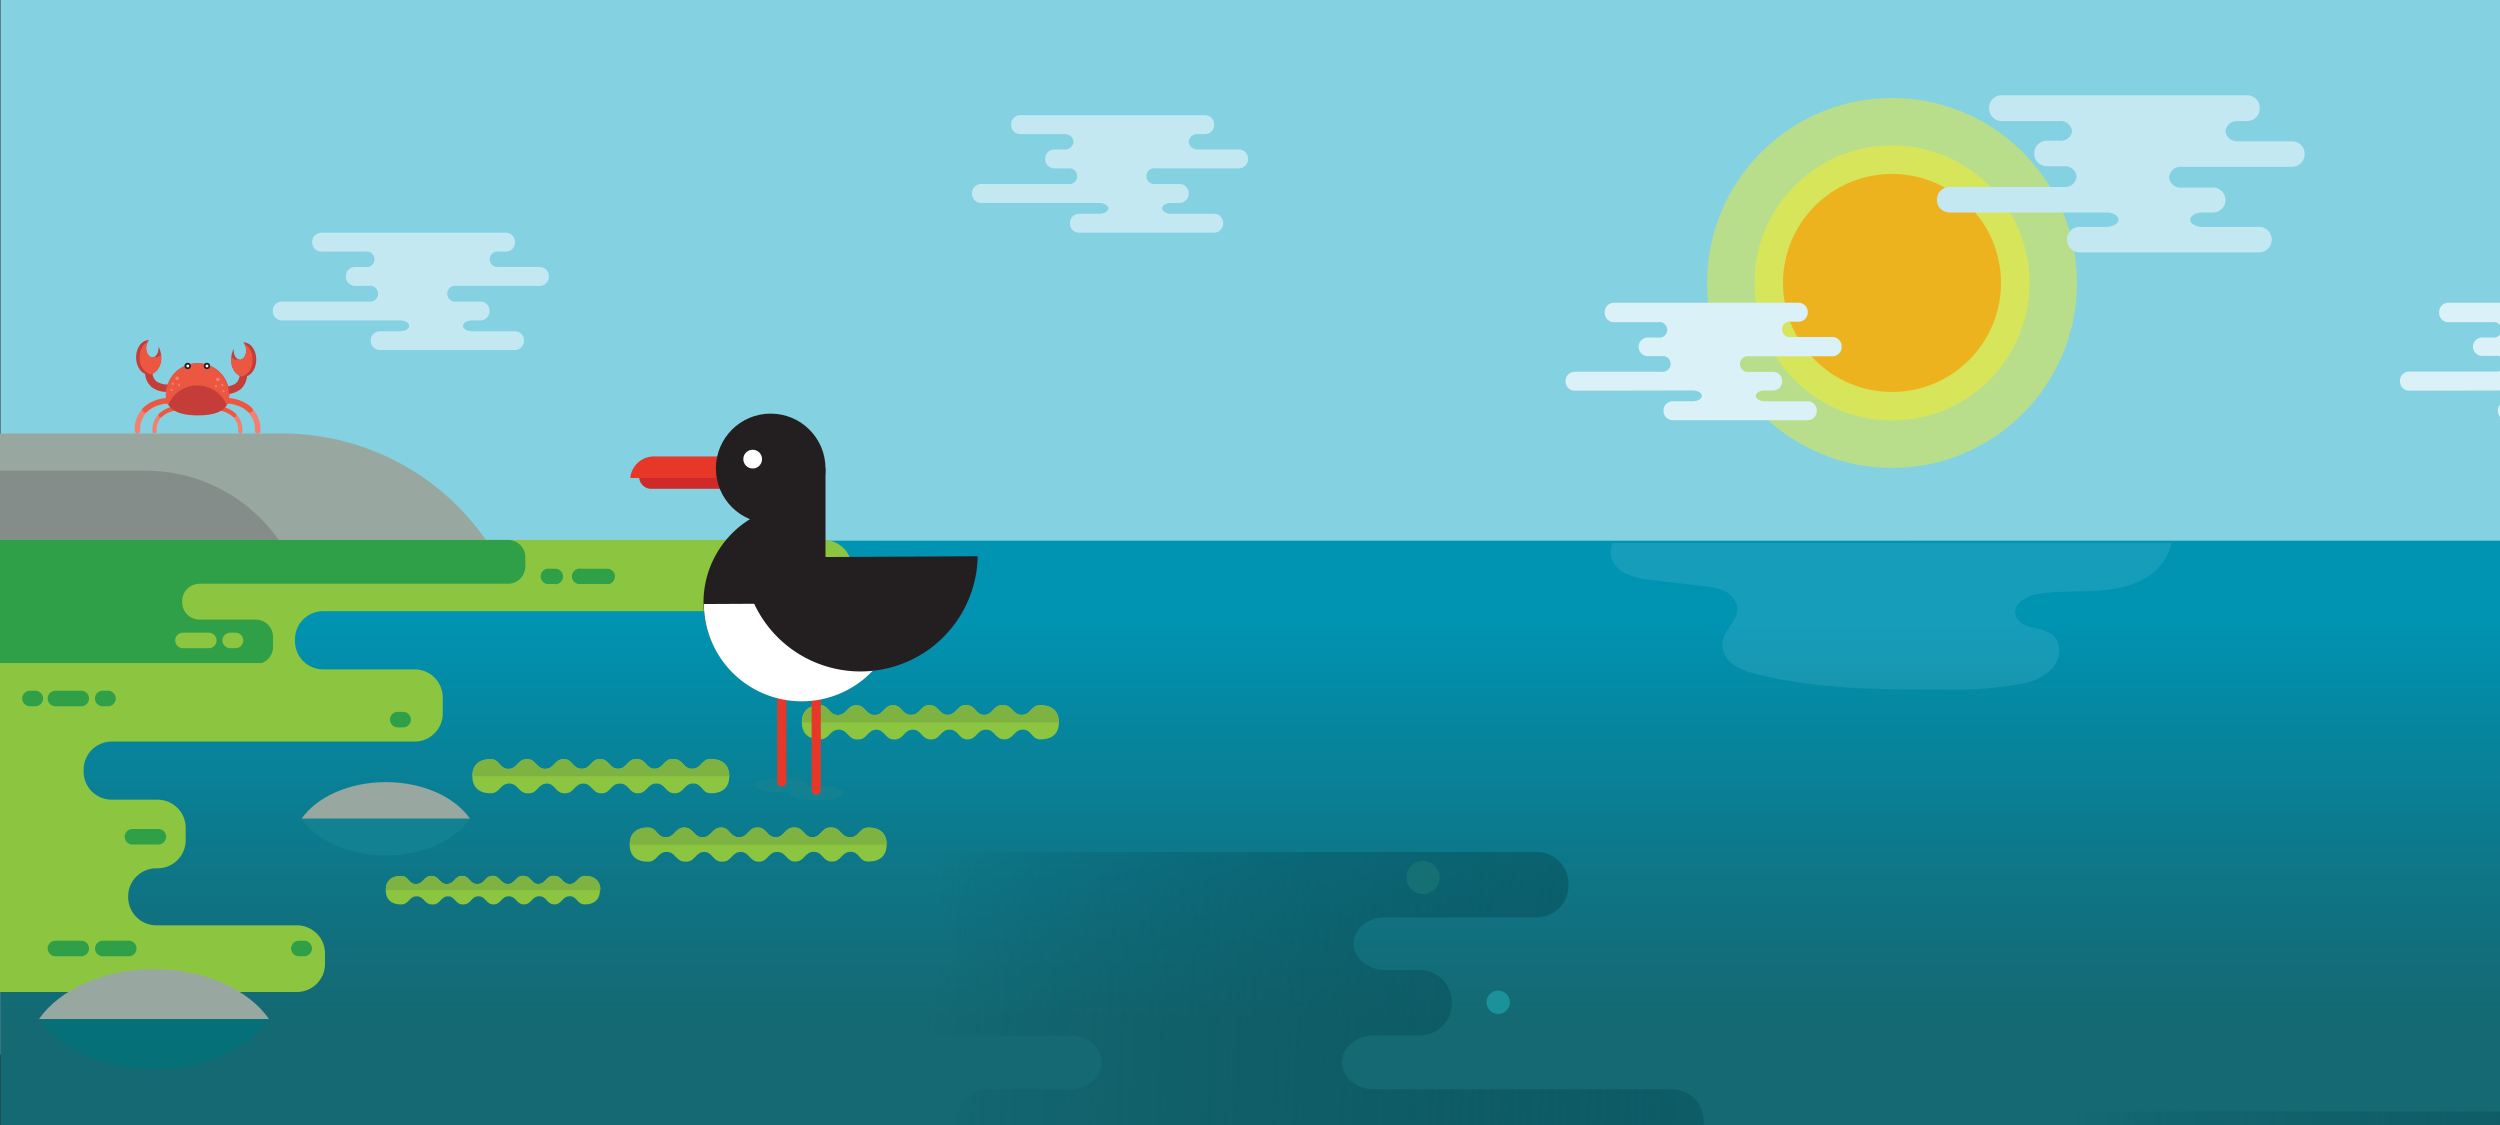 <svg id="Layer_1" data-name="Layer 1" xmlns="http://www.w3.org/2000/svg" xmlns:xlink="http://www.w3.org/1999/xlink" viewBox="0 0 400 180"><rect x="0" y="0" width="400" height="180" fill="#333333" stroke="none"/><defs><style>.cls-1{fill:none;}.cls-2{clip-path:url(#clip-path);}.cls-13,.cls-3{fill:#84d1e1;}.cls-4{fill:url(#linear-gradient);}.cls-5{fill:url(#linear-gradient-2);}.cls-6{fill:url(#linear-gradient-3);}.cls-7{fill:#147072;}.cls-8{fill:#1b929a;}.cls-9{fill:#8cc540;}.cls-10{fill:#7eb241;}.cls-11{fill:#fcee1f;opacity:0.44;}.cls-12{fill:#edb31e;}.cls-13{opacity:0.16;}.cls-14{fill:#c3e8f2;}.cls-15{fill:#daf1f7;}.cls-16{fill:#98a8a0;}.cls-17{fill:#848d8a;}.cls-18{fill:#128192;}.cls-19{fill:#2f9f48;}.cls-20{fill:#057078;}.cls-21{fill:#e73729;}.cls-22{fill:#ce2a29;}.cls-23{fill:#231f20;}.cls-24{fill:#fff;}.cls-25{fill:#c53d38;}.cls-26{fill:#eb5741;}.cls-27{fill:#f47f71;}</style><clipPath id="clip-path"><rect class="cls-1" width="400" height="180"/></clipPath><linearGradient id="linear-gradient" x1="200.04" y1="197.86" x2="200.04" y2="86.13" gradientUnits="userSpaceOnUse"><stop offset="0.31" stop-color="#146973"/><stop offset="0.47" stop-color="#107281"/><stop offset="0.78" stop-color="#048aa4"/><stop offset="0.88" stop-color="#0093b2"/></linearGradient><linearGradient id="linear-gradient-2" x1="311.5" y1="207.31" x2="518.44" y2="216.82" gradientUnits="userSpaceOnUse"><stop offset="0.09" stop-color="#023c47" stop-opacity="0"/><stop offset="0.88" stop-color="#0d616c"/></linearGradient><linearGradient id="linear-gradient-3" x1="128.68" y1="165.8" x2="335.62" y2="175.31" xlink:href="#linear-gradient-2"/></defs><g class="cls-2"><rect class="cls-3" x="0.08" width="399.92" height="168.73"/><rect class="cls-4" x="0.08" y="86.51" width="399.92" height="93.49"/><path class="cls-5" d="M450.34,226.25a5.08,5.08,0,0,0,5.06-5.06v-.34a5.07,5.07,0,0,0-5.06-5.06H402.6c-2.78,0-5.06-1.94-5.06-4.31s2.28-4.3,5.06-4.3H410a5.08,5.08,0,0,0,5.06-5.06v-.34a5.08,5.08,0,0,0-5.06-5.06h-5.57c-2.78,0-5.06-1.9-5.06-4.22s2.28-4.22,5.06-4.22h24.26a5.07,5.07,0,0,0,5.06-5.06v-.33a5.07,5.07,0,0,0-5.06-5.06H326.84a5.07,5.07,0,0,0-5.06,5.06v.33a5.07,5.07,0,0,0,5.06,5.06h3.93c2.79,0,5.06,1.9,5.06,4.22s-2.27,4.22-5.06,4.22H308.15a5.07,5.07,0,0,0-5.06,5.06v.34a5.07,5.07,0,0,0,5.06,5.06H354c2.78,0,5.06,1.93,5.06,4.3s-2.28,4.31-5.06,4.31H340.89a5.07,5.07,0,0,0-5.06,5.06v.34a5.08,5.08,0,0,0,5.06,5.06h4.52c2.78,0,5.06,1.33,5.06,3s-2.28,3-5.06,3H321.87a5.07,5.07,0,0,0-5.06,5.06v.34a5.08,5.08,0,0,0,5.06,5.06H396.3a5.08,5.08,0,0,0,5.06-5.06v-.34a5.07,5.07,0,0,0-5.06-5.06h-11c-2.78,0-5.06-1.34-5.06-3s2.28-3,5.06-3Z"/><path class="cls-6" d="M267.52,184.74a5.08,5.08,0,0,0,5.06-5.06v-.34a5.08,5.08,0,0,0-5.06-5.06H219.78c-2.78,0-5.06-1.94-5.06-4.31s2.28-4.3,5.06-4.3h7.42a5.07,5.07,0,0,0,5.06-5.06v-.34a5.07,5.07,0,0,0-5.06-5.06h-5.56c-2.79,0-5.06-1.9-5.06-4.22s2.27-4.22,5.06-4.22H245.9a5.07,5.07,0,0,0,5.06-5.06v-.33a5.07,5.07,0,0,0-5.06-5.06H144a5.07,5.07,0,0,0-5.06,5.06v.33a5.07,5.07,0,0,0,5.06,5.06H148c2.78,0,5.06,1.9,5.06,4.22s-2.28,4.22-5.06,4.22H125.32a5.08,5.08,0,0,0-5.06,5.06v.34a5.08,5.08,0,0,0,5.06,5.06H171.2c2.79,0,5.06,1.93,5.06,4.3s-2.27,4.31-5.06,4.31H158.07a5.08,5.08,0,0,0-5.06,5.06v.34a5.08,5.08,0,0,0,5.06,5.06h4.52c2.78,0,5.06,1.34,5.06,3s-2.28,3-5.06,3H139.05a5.08,5.08,0,0,0-5.06,5.06v.34a5.08,5.08,0,0,0,5.06,5.06h74.43a5.08,5.08,0,0,0,5.06-5.06v-.34a5.08,5.08,0,0,0-5.06-5.06h-11c-2.78,0-5.06-1.34-5.06-3s2.28-3,5.06-3Z"/><circle class="cls-7" cx="227.67" cy="140.38" r="2.66"/><circle class="cls-8" cx="239.71" cy="160.36" r="1.87"/><path class="cls-9" d="M113.4,121.46c-1.16.19-1.28,1.48-2.57,1.54v0l-.2,0c-1.35-.09-1.39-1.56-2.83-1.56h-.19c-1.43,0-1.45,1.5-2.83,1.56s-1.42-1.56-2.86-1.56h-.13c-1.44,0-1.46,1.53-2.87,1.56s-1.44-1.56-2.89-1.56H96c-1.46,0-1.46,1.55-2.9,1.56s-1.46-1.39-2.7-1.54l-.23,0h0c-1.47,0-1.47,1.55-2.93,1.56s-1.44-1.56-2.89-1.56h-.07c-1.45,0-1.47,1.51-2.88,1.56s-1.42-1.34-2.58-1.53c0,0-3.25-.45-3.25,2.7s3.25,2.71,3.25,2.71c1.16-.19,1.28-1.48,2.57-1.53h0l.2,0c1.36.09,1.4,1.56,2.83,1.56h.19c1.43,0,1.46-1.5,2.83-1.56s1.42,1.56,2.87,1.56h.12c1.44,0,1.46-1.52,2.87-1.56s1.44,1.56,2.9,1.56h.06c1.45,0,1.45-1.55,2.89-1.56s1.46,1.39,2.7,1.55h.23c1.47,0,1.48-1.55,2.93-1.56s1.44,1.56,2.89,1.56h.07c1.45,0,1.47-1.51,2.88-1.56s1.42,1.34,2.58,1.54c0,0,3.26.45,3.26-2.71S113.4,121.46,113.4,121.46Z"/><path class="cls-10" d="M113.4,121.46c-1.16.19-1.28,1.48-2.57,1.54v0l-.2,0c-1.35-.09-1.39-1.56-2.83-1.56h-.19c-1.43,0-1.45,1.5-2.83,1.56s-1.42-1.56-2.86-1.56h-.13c-1.44,0-1.46,1.53-2.87,1.56s-1.44-1.56-2.89-1.56H96c-1.46,0-1.46,1.55-2.9,1.56s-1.46-1.39-2.7-1.54l-.23,0h0c-1.47,0-1.47,1.55-2.93,1.56s-1.44-1.56-2.89-1.56h-.07c-1.45,0-1.47,1.51-2.88,1.56s-1.42-1.34-2.58-1.53c0,0-3.25-.45-3.25,2.7h41.12C116.65,121.14,113.4,121.46,113.4,121.46Z"/><path class="cls-9" d="M138.65,132.43c-1.16.19-1.28,1.48-2.57,1.53h0l-.2,0c-1.35-.09-1.4-1.56-2.83-1.56h-.19c-1.43,0-1.46,1.5-2.83,1.56s-1.42-1.56-2.87-1.56H127c-1.44,0-1.46,1.52-2.87,1.56s-1.44-1.56-2.89-1.56h-.07c-1.45,0-1.45,1.55-2.89,1.56s-1.46-1.39-2.7-1.55h-.23c-1.47,0-1.47,1.55-2.93,1.56s-1.44-1.56-2.89-1.56h-.07c-1.45,0-1.47,1.51-2.88,1.56s-1.42-1.34-2.58-1.54c0,0-3.25-.44-3.25,2.71s3.25,2.71,3.25,2.71c1.16-.19,1.28-1.48,2.57-1.54v0l.2,0c1.36.09,1.4,1.56,2.83,1.56h.19c1.43,0,1.46-1.5,2.83-1.56s1.42,1.56,2.87,1.56h.12c1.44,0,1.46-1.52,2.87-1.56s1.44,1.56,2.89,1.56h.07c1.45,0,1.45-1.55,2.89-1.56s1.46,1.39,2.7,1.54l.23,0h0c1.47,0,1.47-1.55,2.93-1.56s1.44,1.56,2.89,1.56h.07c1.45,0,1.47-1.51,2.88-1.56s1.42,1.34,2.58,1.54c0,0,3.26.44,3.25-2.71S138.65,132.43,138.65,132.43Z"/><path class="cls-10" d="M138.65,132.43c-1.16.19-1.28,1.48-2.57,1.53h0l-.2,0c-1.35-.09-1.4-1.56-2.83-1.56h-.19c-1.43,0-1.46,1.5-2.83,1.56s-1.42-1.56-2.87-1.56H127c-1.44,0-1.46,1.52-2.87,1.56s-1.44-1.56-2.89-1.56h-.07c-1.45,0-1.45,1.55-2.89,1.56s-1.46-1.39-2.7-1.55h-.23c-1.47,0-1.47,1.55-2.93,1.56s-1.44-1.56-2.89-1.56h-.07c-1.45,0-1.47,1.51-2.88,1.56s-1.42-1.34-2.58-1.54c0,0-3.25-.44-3.25,2.71H141.9C141.9,132.11,138.65,132.43,138.65,132.43Z"/><path class="cls-9" d="M166.13,112.84c-1.16.19-1.28,1.48-2.57,1.54v0l-.2,0c-1.35-.09-1.39-1.56-2.82-1.56h-.2c-1.42,0-1.45,1.5-2.83,1.56s-1.42-1.56-2.86-1.56h-.13c-1.44,0-1.46,1.52-2.86,1.56s-1.44-1.56-2.9-1.56h-.06c-1.45,0-1.46,1.55-2.9,1.56s-1.46-1.39-2.69-1.54l-.24,0h0c-1.46,0-1.47,1.55-2.92,1.56s-1.45-1.56-2.9-1.56H137c-1.45,0-1.47,1.51-2.88,1.56s-1.42-1.34-2.58-1.54c0,0-3.25-.44-3.25,2.71s3.25,2.71,3.25,2.71c1.16-.19,1.29-1.48,2.57-1.53h0l.21,0c1.35.09,1.39,1.56,2.82,1.56h.19c1.43,0,1.46-1.5,2.84-1.56s1.41,1.56,2.86,1.56h.13c1.44,0,1.45-1.52,2.86-1.56s1.44,1.56,2.9,1.56H149c1.45,0,1.46-1.55,2.9-1.56s1.45,1.39,2.69,1.55h.24c1.46,0,1.47-1.55,2.92-1.56s1.45,1.56,2.9,1.56h.06c1.45,0,1.48-1.51,2.88-1.56s1.43,1.34,2.58,1.54c0,0,3.26.44,3.26-2.71S166.13,112.84,166.13,112.84Z"/><path class="cls-10" d="M166.13,112.84c-1.16.19-1.28,1.48-2.57,1.54v0l-.2,0c-1.35-.09-1.39-1.56-2.82-1.56h-.2c-1.42,0-1.45,1.5-2.83,1.56s-1.42-1.56-2.86-1.56h-.13c-1.44,0-1.46,1.52-2.86,1.56s-1.44-1.56-2.9-1.56h-.06c-1.45,0-1.46,1.55-2.9,1.56s-1.46-1.39-2.69-1.54l-.24,0h0c-1.46,0-1.47,1.55-2.92,1.56s-1.45-1.56-2.9-1.56H137c-1.45,0-1.47,1.51-2.88,1.56s-1.42-1.34-2.58-1.54c0,0-3.25-.44-3.25,2.71h41.12C169.39,112.52,166.13,112.84,166.13,112.84Z"/><path class="cls-9" d="M93.38,140.16c-1,.16-1.08,1.23-2.15,1.28h-.17c-1.13-.07-1.17-1.3-2.36-1.3h-.16c-1.2,0-1.22,1.26-2.37,1.3s-1.19-1.3-2.39-1.3h-.11c-1.2,0-1.22,1.27-2.39,1.3s-1.21-1.3-2.42-1.3H78.8c-1.21,0-1.21,1.3-2.42,1.3s-1.22-1.16-2.25-1.29h-.2c-1.22,0-1.23,1.29-2.44,1.3s-1.21-1.3-2.42-1.3H69c-1.21,0-1.23,1.27-2.41,1.3s-1.18-1.12-2.15-1.28c0,0-2.72-.37-2.72,2.26s2.72,2.26,2.72,2.26c1-.15,1.07-1.23,2.15-1.28v0l.17,0c1.13.07,1.16,1.3,2.36,1.3h.16c1.19,0,1.21-1.25,2.36-1.3s1.19,1.3,2.4,1.3h.11c1.2,0,1.21-1.27,2.39-1.3s1.2,1.3,2.42,1.3h0c1.21,0,1.22-1.29,2.42-1.3s1.22,1.16,2.26,1.29h.19c1.23,0,1.23-1.29,2.45-1.3s1.2,1.3,2.42,1.3h0c1.21,0,1.23-1.26,2.41-1.3s1.19,1.12,2.16,1.28c0,0,2.72.38,2.72-2.26S93.38,140.16,93.38,140.16Z"/><path class="cls-10" d="M93.38,140.16c-1,.16-1.08,1.23-2.15,1.28h-.17c-1.13-.07-1.17-1.3-2.36-1.3h-.16c-1.2,0-1.22,1.26-2.37,1.3s-1.19-1.3-2.39-1.3h-.11c-1.2,0-1.22,1.27-2.39,1.3s-1.21-1.3-2.42-1.3H78.8c-1.21,0-1.21,1.3-2.42,1.3s-1.22-1.16-2.25-1.29h-.2c-1.22,0-1.23,1.29-2.44,1.3s-1.21-1.3-2.42-1.3H69c-1.21,0-1.23,1.27-2.41,1.3s-1.18-1.12-2.15-1.28c0,0-2.72-.37-2.72,2.26H96.1C96.1,139.89,93.38,140.16,93.38,140.16Z"/><circle class="cls-11" cx="302.72" cy="45.27" r="29.59"/><circle class="cls-11" cx="302.72" cy="45.27" r="22"/><circle class="cls-12" cx="302.72" cy="45.27" r="17.44"/><path class="cls-13" d="M258.1,86.88a3.18,3.18,0,0,0-.38,1.71,4.09,4.09,0,0,0,2.4,3.2,12.08,12.08,0,0,0,4.05,1l8.39,1a10.08,10.08,0,0,1,3.4.81,3.45,3.45,0,0,1,2,2.7c.12,2-2.18,3.54-2.4,5.58a3.91,3.91,0,0,0,1.7,3.4,10.1,10.1,0,0,0,3.64,1.52c9.75,2.52,19.94,2.53,30,2.51a59.09,59.09,0,0,0,12.4-.88,9,9,0,0,0,5.15-2.57c1.26-1.49,1.47-4,0-5.27a8,8,0,0,0-3.33-1.17c-1.15-.29-2.4-.94-2.64-2.11-.37-1.79,1.84-3,3.65-3.28,3.07-.5,6.21-.32,9.32-.51s6.31-.8,8.8-2.67a8.4,8.4,0,0,0,3.19-5Z"/><path class="cls-14" d="M311.86,34a2,2,0,0,1-1.95-1.95v-.13a2,2,0,0,1,1.95-2H330.3a1.83,1.83,0,0,0,1.95-1.66,1.83,1.83,0,0,0-1.95-1.66h-2.87a2,2,0,0,1-1.95-2v-.13a2,2,0,0,1,1.95-1.95h2.15A1.81,1.81,0,0,0,331.53,21a1.82,1.82,0,0,0-1.95-1.63h-9.37a2,2,0,0,1-1.95-2v-.13a2,2,0,0,1,1.95-2h39.34a2,2,0,0,1,2,2v.13a2,2,0,0,1-2,2H358A1.82,1.82,0,0,0,356.08,21,1.82,1.82,0,0,0,358,22.61h8.74a2,2,0,0,1,2,1.95v.13a2,2,0,0,1-2,2H349.06a1.84,1.84,0,0,0-2,1.66,1.84,1.84,0,0,0,2,1.66h5.07a2,2,0,0,1,1.95,2v.13A2,2,0,0,1,354.13,34h-1.75c-1.07,0-1.95.52-1.95,1.15s.88,1.15,1.95,1.15h9.09a2,2,0,0,1,2,1.95v.13a2,2,0,0,1-2,2H332.73a2,2,0,0,1-2-2v-.13a2,2,0,0,1,2-1.95H337c1.07,0,1.95-.52,1.95-1.15S338.06,34,337,34Z"/><path class="cls-15" d="M385.46,62.51A1.47,1.47,0,0,1,384,61v-.1a1.47,1.47,0,0,1,1.47-1.46H399.3a1.27,1.27,0,1,0,0-2.5h-2.15a1.47,1.47,0,0,1-1.47-1.47v-.1A1.47,1.47,0,0,1,397.15,54h1.61a1.25,1.25,0,1,0,0-2.45h-7A1.47,1.47,0,0,1,390.26,50v-.09a1.47,1.47,0,0,1,1.46-1.47h29.55a1.47,1.47,0,0,1,1.47,1.47V50a1.47,1.47,0,0,1-1.47,1.47h-1.14a1.25,1.25,0,1,0,0,2.45h6.56a1.47,1.47,0,0,1,1.47,1.46v.1A1.47,1.47,0,0,1,426.69,57h-13.3a1.27,1.27,0,1,0,0,2.5h3.8a1.47,1.47,0,0,1,1.47,1.46V61a1.47,1.47,0,0,1-1.47,1.47h-1.31c-.8,0-1.46.39-1.46.86s.66.87,1.46.87h6.83a1.47,1.47,0,0,1,1.47,1.46v.1a1.47,1.47,0,0,1-1.47,1.47H401.13a1.47,1.47,0,0,1-1.47-1.47v-.1a1.47,1.47,0,0,1,1.47-1.46h3.19c.81,0,1.47-.39,1.47-.87s-.66-.86-1.47-.86Z"/><path class="cls-15" d="M252,62.51A1.47,1.47,0,0,1,250.49,61v-.1A1.47,1.47,0,0,1,252,59.48H265.8a1.27,1.27,0,1,0,0-2.5h-2.15a1.47,1.47,0,0,1-1.47-1.47v-.1A1.47,1.47,0,0,1,263.65,54h1.61a1.25,1.25,0,1,0,0-2.45h-7A1.47,1.47,0,0,1,256.76,50v-.09a1.47,1.47,0,0,1,1.47-1.47h29.54a1.47,1.47,0,0,1,1.47,1.47V50a1.47,1.47,0,0,1-1.47,1.47h-1.14a1.25,1.25,0,1,0,0,2.45h6.56a1.47,1.47,0,0,1,1.47,1.46v.1A1.47,1.47,0,0,1,293.19,57h-13.3a1.27,1.27,0,1,0,0,2.5h3.81a1.47,1.47,0,0,1,1.46,1.46V61a1.47,1.47,0,0,1-1.46,1.47h-1.31c-.81,0-1.47.39-1.47.86s.66.87,1.47.87h6.82a1.47,1.47,0,0,1,1.47,1.46v.1a1.47,1.47,0,0,1-1.47,1.47H267.63a1.47,1.47,0,0,1-1.47-1.47v-.1a1.47,1.47,0,0,1,1.47-1.46h3.19c.81,0,1.47-.39,1.47-.87s-.66-.86-1.47-.86Z"/><path class="cls-14" d="M157,32.47A1.47,1.47,0,0,1,155.52,31v-.09A1.47,1.47,0,0,1,157,29.44h13.85a1.27,1.27,0,1,0,0-2.5h-2.16a1.47,1.47,0,0,1-1.46-1.47v-.09a1.47,1.47,0,0,1,1.46-1.47h1.62a1.37,1.37,0,0,0,1.47-1.22,1.37,1.37,0,0,0-1.47-1.23h-7A1.48,1.48,0,0,1,161.78,20v-.1a1.48,1.48,0,0,1,1.47-1.47H192.8a1.47,1.47,0,0,1,1.46,1.47V20a1.47,1.47,0,0,1-1.46,1.46h-1.14a1.37,1.37,0,0,0-1.47,1.23,1.37,1.37,0,0,0,1.47,1.22h6.56a1.47,1.47,0,0,1,1.47,1.47v.09a1.47,1.47,0,0,1-1.47,1.47H184.91a1.27,1.27,0,1,0,0,2.5h3.81a1.47,1.47,0,0,1,1.47,1.47V31a1.47,1.47,0,0,1-1.47,1.47h-1.31c-.8,0-1.47.39-1.47.87s.67.86,1.47.86h6.83a1.47,1.47,0,0,1,1.47,1.47v.09a1.47,1.47,0,0,1-1.47,1.47H172.66a1.47,1.47,0,0,1-1.47-1.47v-.09a1.47,1.47,0,0,1,1.47-1.47h3.19c.81,0,1.47-.39,1.47-.86s-.66-.87-1.47-.87Z"/><path class="cls-14" d="M45.12,51.27a1.47,1.47,0,0,1-1.47-1.47v-.09a1.47,1.47,0,0,1,1.47-1.47H59a1.27,1.27,0,1,0,0-2.5H56.81a1.47,1.47,0,0,1-1.47-1.47v-.09a1.47,1.47,0,0,1,1.47-1.47h1.61a1.25,1.25,0,1,0,0-2.45h-7a1.47,1.47,0,0,1-1.47-1.46v-.1a1.47,1.47,0,0,1,1.47-1.47H80.93A1.47,1.47,0,0,1,82.4,38.7v.1a1.47,1.47,0,0,1-1.47,1.46H79.79a1.24,1.24,0,1,0,0,2.45h6.56a1.47,1.47,0,0,1,1.47,1.47v.09a1.47,1.47,0,0,1-1.47,1.47H73.05a1.27,1.27,0,1,0,0,2.5h3.81a1.47,1.47,0,0,1,1.47,1.47v.09a1.47,1.47,0,0,1-1.47,1.47H75.55c-.81,0-1.47.39-1.47.87s.66.86,1.47.86h6.82a1.47,1.47,0,0,1,1.47,1.47v.09A1.47,1.47,0,0,1,82.37,56H60.79a1.47,1.47,0,0,1-1.47-1.47v-.09A1.47,1.47,0,0,1,60.79,53H64c.8,0,1.46-.39,1.46-.86s-.66-.87-1.46-.87Z"/><path class="cls-16" d="M45.12,69.36H0V86.55H77.85A39.71,39.71,0,0,0,45.12,69.36Z"/><path class="cls-17" d="M23.3,75.31H0V86.55H44.7A26,26,0,0,0,23.3,75.31Z"/><path class="cls-9" d="M131.8,86.39H0v72.33H47.53A4.5,4.5,0,0,0,52,154.25v-1.71a4.5,4.5,0,0,0-4.49-4.49H25a4.5,4.5,0,0,1-4.49-4.49v-.15A4.49,4.49,0,0,1,25,138.93h.22a4.5,4.5,0,0,0,4.49-4.49v-2a4.5,4.5,0,0,0-4.49-4.49H17.87a4.5,4.5,0,0,1-4.49-4.49v-.32a4.5,4.5,0,0,1,4.49-4.49H66.35a4.5,4.5,0,0,0,4.49-4.49v-2.58a4.5,4.5,0,0,0-4.49-4.48H51.69a4.5,4.5,0,0,1-4.49-4.49v-.33a4.5,4.5,0,0,1,4.49-4.49H131.8a4.5,4.5,0,0,0,4.49-4.48V90.88A4.5,4.5,0,0,0,131.8,86.39Z"/><path class="cls-16" d="M43.06,163.07c-3.29-4.74-10.3-8-18.42-8s-15.13,3.27-18.42,8Z"/><path class="cls-16" d="M75.21,131c-2.41-3.47-7.54-5.86-13.48-5.86S50.65,127.54,48.25,131Z"/><path class="cls-18" d="M48.25,131c2.4,3.46,7.54,5.86,13.48,5.86s11.07-2.4,13.48-5.86Z"/><path class="cls-19" d="M81.29,86.39H0v19.7H41.89a2.78,2.78,0,0,0,1.8-2.59v-1.59a2.78,2.78,0,0,0-2.77-2.77h-9a2.78,2.78,0,0,1-2.77-2.77v-.2a2.78,2.78,0,0,1,2.77-2.77H81.29a2.77,2.77,0,0,0,2.76-2.77V89.16A2.77,2.77,0,0,0,81.29,86.39Z"/><path class="cls-20" d="M6.22,163.07c3.29,4.74,10.3,8,18.42,8s15.13-3.27,18.42-8Z"/><path class="cls-19" d="M13,113H8.87a1.24,1.24,0,0,1,0-2.48H13A1.24,1.24,0,1,1,13,113Z"/><path class="cls-19" d="M97.15,93.43H93A1.24,1.24,0,1,1,93,91h4.15a1.24,1.24,0,0,1,0,2.48Z"/><path class="cls-19" d="M25.34,135.12H21.19a1.24,1.24,0,1,1,0-2.48h4.15a1.24,1.24,0,0,1,0,2.48Z"/><path class="cls-19" d="M13,153H8.87a1.24,1.24,0,1,1,0-2.48H13A1.24,1.24,0,0,1,13,153Z"/><path class="cls-19" d="M20.6,153H16.45a1.24,1.24,0,1,1,0-2.48H20.6a1.24,1.24,0,0,1,0,2.48Z"/><path class="cls-19" d="M17.28,113h-.85a1.24,1.24,0,0,1,0-2.48h.85a1.24,1.24,0,1,1,0,2.48Z"/><path class="cls-9" d="M33.41,103.71H29.27a1.24,1.24,0,1,1,0-2.48h4.14a1.24,1.24,0,1,1,0,2.48Z"/><path class="cls-9" d="M37.68,103.71h-.85a1.24,1.24,0,0,1,0-2.48h.85a1.24,1.24,0,1,1,0,2.48Z"/><path class="cls-19" d="M64.5,116.38h-.86a1.24,1.24,0,0,1,0-2.48h.86a1.24,1.24,0,1,1,0,2.48Z"/><path class="cls-19" d="M48.67,153h-.85a1.24,1.24,0,1,1,0-2.48h.85a1.24,1.24,0,1,1,0,2.48Z"/><path class="cls-19" d="M88.83,93.43H88A1.24,1.24,0,1,1,88,91h.85a1.24,1.24,0,0,1,0,2.48Z"/><path class="cls-19" d="M5.65,113H4.79a1.24,1.24,0,0,1,0-2.48h.86a1.24,1.24,0,1,1,0,2.48Z"/><ellipse class="cls-18" cx="125" cy="125.62" rx="4.31" ry="1.19"/><ellipse class="cls-18" cx="130.6" cy="126.89" rx="4.31" ry="1.19"/><path class="cls-21" d="M125.81,125.12a.73.73,0,1,1-1.46,0V101.25a.73.73,0,1,1,1.46,0Z"/><path class="cls-21" d="M131.33,126.4a.73.73,0,1,1-1.47,0V102.53a.74.74,0,1,1,1.47,0Z"/><path class="cls-21" d="M115.84,76.48h-15a3.83,3.83,0,0,1,4-3.45h11.06Z"/><path class="cls-22" d="M115.84,76.48H102.28a1.92,1.92,0,0,0,2,1.73h11.57Z"/><circle class="cls-23" cx="123.31" cy="74.95" r="8.77"/><circle class="cls-24" cx="120.43" cy="73.46" r="1.5"/><path class="cls-23" d="M128.13,80.74a15.65,15.65,0,1,0,.16,31.3"/><path class="cls-24" d="M112.62,96.64a15.65,15.65,0,0,0,31.3-.16"/><rect class="cls-23" x="124.63" y="74.95" width="7.45" height="16.37"/><path class="cls-23" d="M118.92,89.19A18.76,18.76,0,0,0,156.43,89"/><path class="cls-25" d="M26.74,62.7a3.89,3.89,0,0,1-2.53-.81,3.19,3.19,0,0,1-1-2.55H24.4A2,2,0,0,0,25,61a3.14,3.14,0,0,0,2.17.49l.18,1.21A3.48,3.48,0,0,1,26.74,62.7Z"/><path class="cls-25" d="M25.37,55.46a1.85,1.85,0,0,1,0,.23c0,.82-.45,1.49-1,1.49s-1-.67-1-1.49a1.71,1.71,0,0,1,.48-1.26h-.07c-1.12,0-2,1.23-2,2.75s.91,2.75,2,2.75,2-1.23,2-2.75A3.48,3.48,0,0,0,25.37,55.46Z"/><path class="cls-26" d="M22.36,57.18a2.62,2.62,0,0,0,1.72,2.72,2.62,2.62,0,0,0,1.73-2.72,5.46,5.46,0,0,0,0-.58,1,1,0,0,1-.79.58.6.6,0,0,1-.3-.07.6.6,0,0,1-.3.07c-.55,0-1-.67-1-1.49a1.84,1.84,0,0,1,.35-1.11A2.81,2.81,0,0,0,22.36,57.18Z"/><path class="cls-25" d="M36,63.06a3.89,3.89,0,0,0,2.53-.81,3.19,3.19,0,0,0,1-2.55H38.36a2,2,0,0,1-.61,1.62,3.14,3.14,0,0,1-2.17.49L35.4,63A3.48,3.48,0,0,0,36,63.06Z"/><path class="cls-25" d="M37.39,55.82a1.77,1.77,0,0,0,0,.23c0,.82.45,1.49,1,1.49s1-.67,1-1.49a1.71,1.71,0,0,0-.48-1.26H39c1.12,0,2,1.23,2,2.75s-.91,2.75-2,2.75-2-1.23-2-2.75A3.48,3.48,0,0,1,37.39,55.82Z"/><path class="cls-26" d="M40.4,57.54a2.63,2.63,0,0,1-1.72,2.72A2.62,2.62,0,0,1,37,57.54,5.46,5.46,0,0,1,37,57a1,1,0,0,0,.79.58.73.73,0,0,0,.3-.07.73.73,0,0,0,.3.07c.55,0,1-.67,1-1.49A1.89,1.89,0,0,0,39,54.93,2.83,2.83,0,0,1,40.4,57.54Z"/><path class="cls-27" d="M38.45,69.36a.33.33,0,0,0,.33-.33,3.68,3.68,0,0,0-2-3.53,5,5,0,0,0-2-.53h0a.34.34,0,0,0,0,.67,4.51,4.51,0,0,1,1.73.47A3,3,0,0,1,38.11,69,.34.34,0,0,0,38.45,69.36Z"/><path class="cls-26" d="M37.47,66.77a.35.35,0,0,0,.24-.11.32.32,0,0,0,0-.47,4.73,4.73,0,0,0-3-1.22h0a.34.34,0,0,0,0,.67,4.12,4.12,0,0,1,2.51,1A.37.37,0,0,0,37.47,66.77Z"/><path class="cls-27" d="M41.22,69.36a.44.44,0,0,0,.44-.43A4.75,4.75,0,0,0,39,64.39a6.45,6.45,0,0,0-2.58-.68h0a.42.42,0,0,0-.43.42.44.44,0,0,0,.42.45,5.63,5.63,0,0,1,2.23.6,3.89,3.89,0,0,1,2.14,3.75A.43.43,0,0,0,41.22,69.36Z"/><path class="cls-26" d="M40,66a.43.43,0,0,0,.31-.13.42.42,0,0,0,0-.61,6.06,6.06,0,0,0-3.82-1.57h0a.42.42,0,0,0-.43.42.44.44,0,0,0,.42.45,5.32,5.32,0,0,1,3.23,1.31A.43.43,0,0,0,40,66Z"/><path class="cls-27" d="M24.72,69.36a.34.34,0,0,1-.34-.33,3.67,3.67,0,0,1,2.05-3.53,4.92,4.92,0,0,1,2-.53h0a.34.34,0,1,1,0,.67,4.49,4.49,0,0,0-1.74.47A3,3,0,0,0,25.06,69,.34.34,0,0,1,24.72,69.36Z"/><path class="cls-26" d="M25.7,66.77a.34.34,0,0,1-.24-.11.33.33,0,0,1,0-.47,4.76,4.76,0,0,1,3-1.22h0a.34.34,0,1,1,0,.67,4.12,4.12,0,0,0-2.51,1A.37.37,0,0,1,25.7,66.77Z"/><path class="cls-27" d="M22,69.36a.44.44,0,0,1-.44-.43,4.75,4.75,0,0,1,2.63-4.54,6.48,6.48,0,0,1,2.58-.68h0a.43.43,0,0,1,.44.42.45.45,0,0,1-.43.45,5.63,5.63,0,0,0-2.23.6,3.9,3.9,0,0,0-2.13,3.75A.43.43,0,0,1,22,69.36Z"/><path class="cls-26" d="M23.21,66a.42.42,0,0,1-.31-.13.43.43,0,0,1,0-.61,6.09,6.09,0,0,1,3.82-1.57h0a.43.43,0,0,1,.44.42.45.45,0,0,1-.43.45,5.34,5.34,0,0,0-3.23,1.31A.39.39,0,0,1,23.21,66Z"/><path class="cls-25" d="M36.64,63.4c0,2.79-3.12,3.06-5.06,3.06-1.6,0-5-.27-5-3.06a5.06,5.06,0,1,1,10.11,0Z"/><path class="cls-26" d="M31.58,61.67a5.06,5.06,0,0,1,4.69,3.16,2.71,2.71,0,0,0,.37-1.43,5.06,5.06,0,1,0-10.11,0,2.54,2.54,0,0,0,.38,1.4A5,5,0,0,1,31.58,61.67Z"/><circle class="cls-23" cx="30.03" cy="58.55" r="0.51"/><circle class="cls-23" cx="33.11" cy="58.55" r="0.51"/><circle class="cls-27" cx="28.33" cy="60.53" r="0.29"/><circle class="cls-27" cx="27.63" cy="61.41" r="0.18"/><circle class="cls-27" cx="27.45" cy="62.4" r="0.18"/><circle class="cls-27" cx="28.63" cy="61.59" r="0.18"/><circle class="cls-27" cx="34.86" cy="60.71" r="0.29"/><circle class="cls-27" cx="35.57" cy="61.59" r="0.18"/><circle class="cls-27" cx="35.75" cy="62.58" r="0.18"/><circle class="cls-27" cx="34.57" cy="61.77" r="0.18"/><circle class="cls-24" cx="30.05" cy="58.56" r="0.22"/><circle class="cls-24" cx="33.12" cy="58.56" r="0.22"/></g></svg>